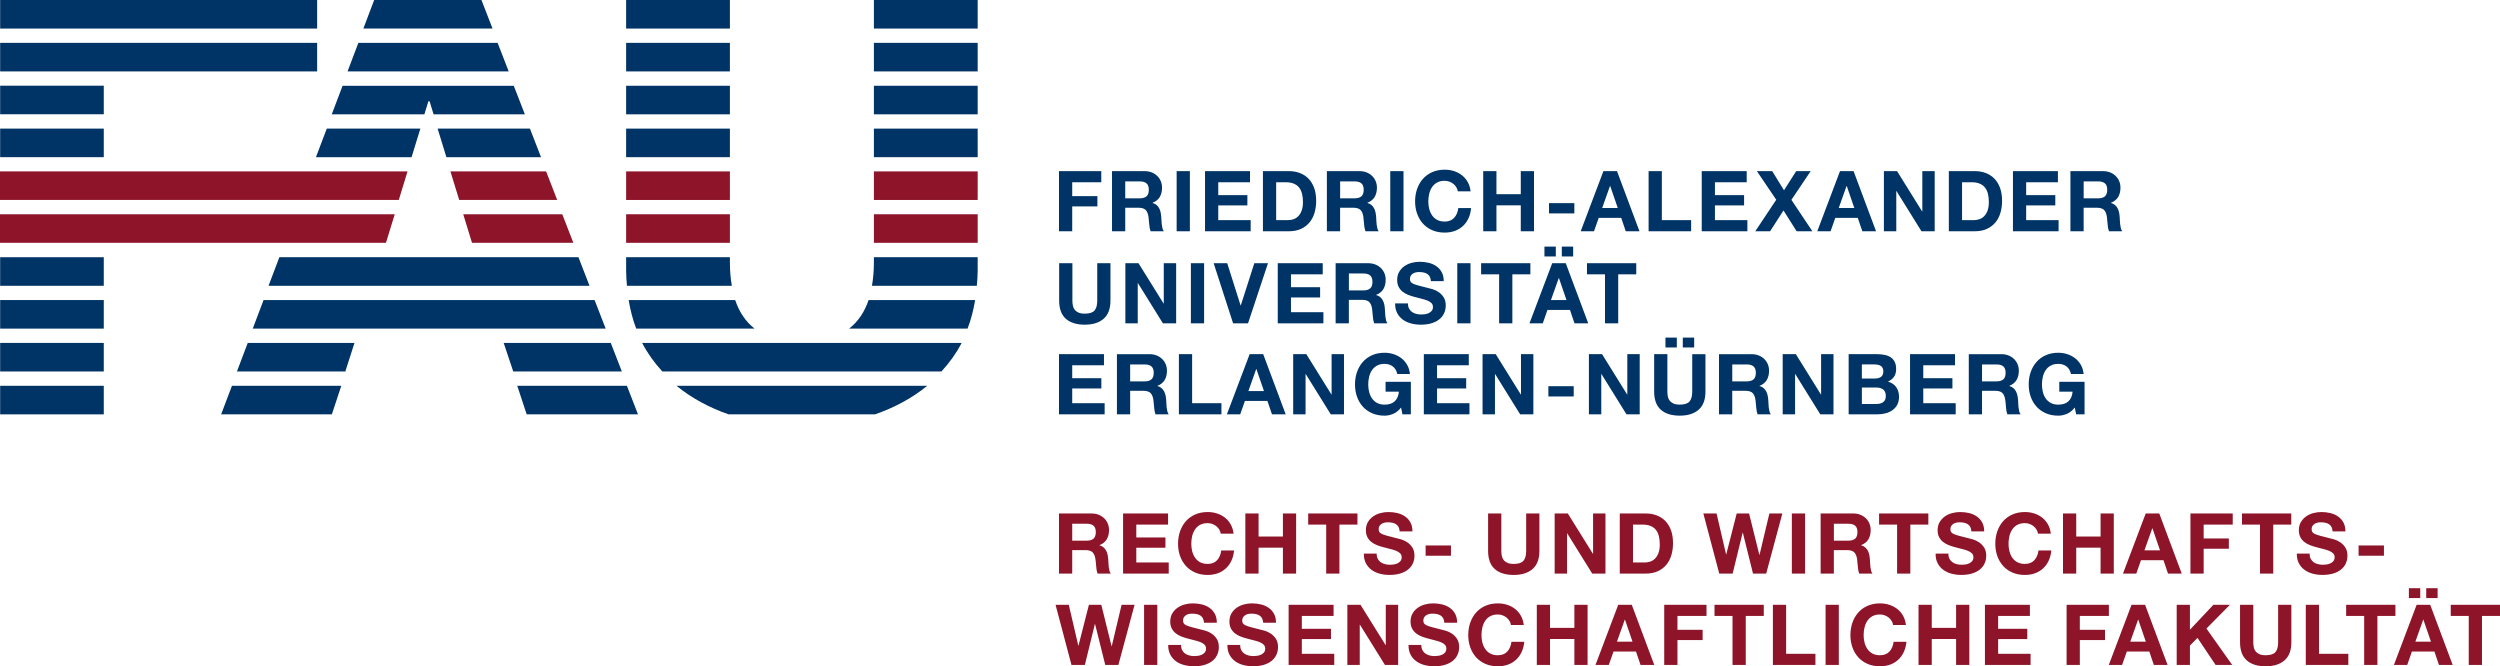 <?xml version="1.0" encoding="UTF-8"?> <!-- Generator: Adobe Illustrator 15.0.0, SVG Export Plug-In . SVG Version: 6.00 Build 0) --> <svg xmlns="http://www.w3.org/2000/svg" xmlns:xlink="http://www.w3.org/1999/xlink" id="Ebene_1" x="0px" y="0px" width="255.27px" height="68.032px" viewBox="0 0 255.27 68.032" xml:space="preserve"> <g> <path fill="#8D1429" d="M250.24,62.89v-1.135h5.031v1.135h-1.841v5.004h-1.351V62.89H250.24 M248.143,61.755l2.295,6.139h-1.401 l-0.464-1.366h-2.296l-0.481,1.366h-1.359l2.322-6.139H248.143z M248.22,65.521l-0.774-2.253h-0.017l-0.8,2.253H248.22z M248.899,61.066h-1.161v-1.006h1.161V61.066z M247.127,61.066h-1.161v-1.006h1.161V61.066z M239.561,62.89v-1.135h5.031v1.135 h-1.84v5.004h-1.351V62.89H239.561z M236.79,61.755v5.005h2.993v1.134h-4.343v-6.139H236.79z M233.271,67.426 c-0.466,0.404-1.107,0.606-1.928,0.606c-0.831,0-1.474-0.201-1.93-0.603c-0.456-0.4-0.686-1.02-0.686-1.856v-3.818h1.352v3.818 c0,0.166,0.015,0.329,0.043,0.489s0.089,0.303,0.181,0.426c0.093,0.124,0.22,0.224,0.383,0.302 c0.163,0.077,0.383,0.115,0.657,0.115c0.482,0,0.814-0.107,0.998-0.322s0.275-0.552,0.275-1.01v-3.818h1.35v3.818 C233.967,66.404,233.734,67.021,233.271,67.426 M223.608,61.755V64.3l2.399-2.545h1.686l-2.399,2.425l2.632,3.714h-1.695 l-1.849-2.76l-0.773,0.783v1.977h-1.351v-6.139H223.608z M219.03,61.755l2.297,6.139h-1.402l-0.464-1.366h-2.296l-0.481,1.366 h-1.359l2.322-6.139H219.03z M219.108,65.521l-0.774-2.253h-0.017l-0.8,2.253H219.108z M215.334,61.755v1.135h-2.967v1.419h2.571 v1.049h-2.571v2.536h-1.35v-6.139H215.334z M207.268,61.755v1.135h-3.242v1.316h2.976v1.049h-2.976v1.505h3.312v1.134h-4.661 v-6.139H207.268z M197.248,61.755v2.355h2.485v-2.355h1.351v6.139h-1.351v-2.647h-2.485v2.647h-1.351v-6.139H197.248z M193.147,63.393c-0.08-0.129-0.182-0.242-0.302-0.34c-0.12-0.097-0.256-0.173-0.407-0.228c-0.152-0.055-0.312-0.081-0.479-0.081 c-0.304,0-0.562,0.058-0.773,0.175s-0.384,0.275-0.516,0.474c-0.132,0.197-0.229,0.423-0.288,0.676 c-0.061,0.252-0.091,0.513-0.091,0.782c0,0.258,0.03,0.509,0.091,0.752c0.06,0.244,0.156,0.463,0.288,0.658 s0.304,0.352,0.516,0.469s0.47,0.176,0.773,0.176c0.413,0,0.735-0.126,0.968-0.378s0.374-0.585,0.426-0.998h1.308 c-0.034,0.385-0.124,0.731-0.268,1.04c-0.143,0.311-0.332,0.574-0.567,0.792c-0.234,0.218-0.51,0.384-0.825,0.499 c-0.315,0.114-0.662,0.172-1.041,0.172c-0.47,0-0.893-0.082-1.268-0.245c-0.376-0.164-0.692-0.389-0.95-0.676 c-0.258-0.286-0.456-0.623-0.594-1.01c-0.138-0.388-0.206-0.804-0.206-1.251c0-0.459,0.068-0.885,0.206-1.277 s0.336-0.735,0.594-1.027c0.258-0.293,0.574-0.522,0.95-0.688c0.375-0.166,0.798-0.249,1.268-0.249 c0.339,0,0.658,0.048,0.959,0.146c0.301,0.097,0.57,0.239,0.809,0.426c0.238,0.186,0.435,0.417,0.589,0.691 c0.155,0.275,0.253,0.591,0.293,0.946h-1.308C193.279,63.664,193.228,63.521,193.147,63.393 M187.757,67.894h-1.35v-6.139h1.35 V67.894z M182.377,61.755v5.005h2.993v1.134h-4.343v-6.139H182.377z M175.065,62.89v-1.135h5.031v1.135h-1.84v5.004h-1.351V62.89 H175.065z M174.248,61.755v1.135h-2.967v1.419h2.571v1.049h-2.571v2.536h-1.35v-6.139H174.248z M166.618,61.755l2.296,6.139h-1.402 l-0.464-1.366h-2.296l-0.48,1.366h-1.36l2.322-6.139H166.618z M166.695,65.521l-0.773-2.253h-0.018l-0.801,2.253H166.695z M158.27,61.755v2.355h2.485v-2.355h1.349v6.139h-1.349v-2.647h-2.485v2.647h-1.35v-6.139H158.27z M154.125,63.393 c-0.08-0.129-0.181-0.242-0.301-0.34c-0.12-0.097-0.257-0.173-0.408-0.228c-0.152-0.055-0.312-0.081-0.478-0.081 c-0.304,0-0.562,0.058-0.773,0.175c-0.213,0.117-0.385,0.275-0.517,0.474c-0.132,0.197-0.228,0.423-0.288,0.676 c-0.06,0.252-0.089,0.513-0.089,0.782c0,0.258,0.029,0.509,0.089,0.752c0.061,0.244,0.156,0.463,0.288,0.658 s0.304,0.352,0.517,0.469c0.212,0.117,0.47,0.176,0.773,0.176c0.413,0,0.735-0.126,0.968-0.378 c0.231-0.252,0.374-0.585,0.426-0.998h1.307c-0.035,0.385-0.123,0.731-0.267,1.04c-0.144,0.311-0.332,0.574-0.567,0.792 s-0.51,0.384-0.826,0.499c-0.314,0.114-0.661,0.172-1.04,0.172c-0.471,0-0.893-0.082-1.269-0.245 c-0.375-0.164-0.691-0.389-0.949-0.676c-0.259-0.286-0.456-0.623-0.595-1.01c-0.137-0.388-0.206-0.804-0.206-1.251 c0-0.459,0.069-0.885,0.206-1.277c0.139-0.393,0.336-0.735,0.595-1.027c0.258-0.293,0.574-0.522,0.949-0.688 c0.376-0.166,0.798-0.249,1.269-0.249c0.338,0,0.658,0.048,0.959,0.146c0.301,0.097,0.57,0.239,0.809,0.426 c0.238,0.186,0.435,0.417,0.589,0.691c0.155,0.275,0.252,0.591,0.292,0.946h-1.307C154.257,63.664,154.206,63.521,154.125,63.393 M145.24,66.381c0.075,0.143,0.173,0.26,0.297,0.349c0.123,0.089,0.268,0.154,0.434,0.197c0.167,0.043,0.339,0.064,0.517,0.064 c0.12,0,0.25-0.01,0.387-0.03c0.138-0.02,0.267-0.059,0.387-0.115c0.121-0.058,0.222-0.137,0.303-0.236 c0.079-0.101,0.119-0.229,0.119-0.383c0-0.167-0.053-0.301-0.159-0.404s-0.245-0.189-0.417-0.259 c-0.172-0.067-0.367-0.128-0.585-0.18c-0.218-0.053-0.438-0.109-0.662-0.173c-0.229-0.057-0.452-0.127-0.671-0.21 c-0.218-0.084-0.412-0.19-0.585-0.323c-0.171-0.131-0.311-0.296-0.417-0.494c-0.105-0.198-0.159-0.437-0.159-0.718 c0-0.315,0.067-0.589,0.201-0.821c0.136-0.232,0.312-0.426,0.53-0.58c0.218-0.155,0.464-0.271,0.74-0.344 c0.274-0.075,0.55-0.112,0.825-0.112c0.322,0,0.629,0.035,0.925,0.107c0.295,0.071,0.557,0.188,0.786,0.349 c0.229,0.159,0.411,0.365,0.546,0.614s0.202,0.553,0.202,0.907h-1.307c-0.012-0.184-0.051-0.335-0.116-0.455 c-0.066-0.121-0.153-0.216-0.263-0.284c-0.108-0.069-0.233-0.117-0.374-0.146c-0.141-0.028-0.294-0.042-0.46-0.042 c-0.109,0-0.218,0.011-0.327,0.033c-0.108,0.023-0.208,0.063-0.296,0.12c-0.09,0.058-0.162,0.129-0.22,0.216 c-0.058,0.086-0.086,0.195-0.086,0.326c0,0.12,0.022,0.219,0.068,0.293s0.137,0.144,0.271,0.206 c0.135,0.063,0.321,0.126,0.559,0.189c0.238,0.062,0.549,0.144,0.934,0.241c0.114,0.022,0.273,0.064,0.477,0.124 c0.204,0.061,0.406,0.156,0.607,0.288c0.2,0.132,0.373,0.308,0.521,0.529c0.146,0.22,0.219,0.503,0.219,0.847 c0,0.281-0.055,0.542-0.164,0.782c-0.108,0.241-0.271,0.448-0.485,0.624c-0.215,0.175-0.481,0.312-0.8,0.408 c-0.318,0.098-0.688,0.146-1.105,0.146c-0.338,0-0.666-0.042-0.984-0.125s-0.6-0.214-0.843-0.391 c-0.244-0.179-0.438-0.405-0.581-0.681c-0.143-0.274-0.212-0.601-0.206-0.979h1.307C145.128,66.062,145.166,66.237,145.24,66.381 M138.919,61.755l2.562,4.118h0.018v-4.118h1.264v6.139h-1.35l-2.554-4.109h-0.018v4.109h-1.265v-6.139H138.919z M136.169,61.755 v1.135h-3.242v1.316h2.976v1.049h-2.976v1.505h3.311v1.134h-4.66v-6.139H136.169z M126.744,66.381 c0.075,0.143,0.174,0.26,0.298,0.349c0.122,0.089,0.268,0.154,0.434,0.197s0.338,0.064,0.516,0.064c0.121,0,0.25-0.01,0.388-0.03 c0.137-0.02,0.268-0.059,0.387-0.115c0.12-0.058,0.221-0.137,0.301-0.236c0.08-0.101,0.12-0.229,0.12-0.383 c0-0.167-0.053-0.301-0.159-0.404c-0.105-0.104-0.244-0.189-0.417-0.259c-0.171-0.067-0.366-0.128-0.584-0.18 c-0.218-0.053-0.439-0.109-0.663-0.173c-0.229-0.057-0.452-0.127-0.67-0.21c-0.218-0.084-0.413-0.19-0.585-0.323 c-0.171-0.131-0.311-0.296-0.417-0.494s-0.159-0.437-0.159-0.718c0-0.315,0.068-0.589,0.202-0.821 c0.135-0.232,0.311-0.426,0.529-0.58c0.218-0.155,0.465-0.271,0.74-0.344c0.275-0.075,0.55-0.112,0.825-0.112 c0.321,0,0.629,0.035,0.925,0.107c0.295,0.071,0.558,0.188,0.787,0.349c0.229,0.159,0.411,0.365,0.546,0.614 c0.134,0.249,0.202,0.553,0.202,0.907h-1.308c-0.012-0.184-0.05-0.335-0.116-0.455c-0.065-0.121-0.153-0.216-0.262-0.284 c-0.109-0.069-0.234-0.117-0.374-0.146c-0.141-0.028-0.294-0.042-0.461-0.042c-0.108,0-0.217,0.011-0.326,0.033 c-0.109,0.023-0.208,0.063-0.297,0.12c-0.089,0.058-0.163,0.129-0.22,0.216c-0.057,0.086-0.085,0.195-0.085,0.326 c0,0.12,0.022,0.219,0.068,0.293c0.046,0.074,0.136,0.144,0.271,0.206c0.135,0.063,0.321,0.126,0.559,0.189 c0.238,0.062,0.55,0.144,0.934,0.241c0.114,0.022,0.273,0.064,0.478,0.124c0.203,0.061,0.405,0.156,0.606,0.288 c0.2,0.132,0.374,0.308,0.521,0.529c0.146,0.22,0.219,0.503,0.219,0.847c0,0.281-0.055,0.542-0.163,0.782 c-0.109,0.241-0.271,0.448-0.486,0.624c-0.215,0.175-0.481,0.312-0.8,0.408c-0.317,0.098-0.687,0.146-1.104,0.146 c-0.339,0-0.667-0.042-0.985-0.125c-0.318-0.083-0.599-0.214-0.843-0.391c-0.243-0.179-0.436-0.405-0.58-0.681 c-0.143-0.274-0.212-0.601-0.206-0.979h1.307C126.633,66.062,126.67,66.237,126.744,66.381 M120.705,66.381 c0.073,0.143,0.173,0.26,0.296,0.349s0.269,0.154,0.435,0.197s0.337,0.064,0.515,0.064c0.121,0,0.25-0.01,0.388-0.03 c0.138-0.02,0.265-0.059,0.387-0.115c0.12-0.058,0.22-0.137,0.3-0.236c0.08-0.101,0.12-0.229,0.12-0.383 c0-0.167-0.052-0.301-0.159-0.404c-0.105-0.104-0.245-0.189-0.417-0.259c-0.172-0.067-0.366-0.128-0.585-0.18 c-0.216-0.053-0.437-0.109-0.661-0.173c-0.23-0.057-0.453-0.127-0.671-0.21c-0.218-0.084-0.413-0.19-0.585-0.323 c-0.172-0.131-0.311-0.296-0.417-0.494s-0.159-0.437-0.159-0.718c0-0.315,0.068-0.589,0.202-0.821 c0.135-0.232,0.311-0.426,0.53-0.58c0.216-0.155,0.464-0.271,0.739-0.344c0.274-0.075,0.55-0.112,0.825-0.112 c0.32,0,0.629,0.035,0.924,0.107c0.296,0.071,0.559,0.188,0.787,0.349c0.23,0.159,0.411,0.365,0.547,0.614 c0.134,0.249,0.201,0.553,0.201,0.907h-1.307c-0.011-0.184-0.05-0.335-0.116-0.455c-0.065-0.121-0.153-0.216-0.262-0.284 c-0.109-0.069-0.234-0.117-0.374-0.146c-0.141-0.028-0.293-0.042-0.46-0.042c-0.109,0-0.218,0.011-0.327,0.033 c-0.109,0.023-0.208,0.063-0.297,0.12c-0.088,0.058-0.162,0.129-0.219,0.216c-0.057,0.086-0.086,0.195-0.086,0.326 c0,0.12,0.023,0.219,0.069,0.293c0.046,0.074,0.136,0.144,0.271,0.206c0.134,0.063,0.321,0.126,0.558,0.189 c0.239,0.062,0.55,0.144,0.934,0.241c0.115,0.022,0.273,0.064,0.477,0.124c0.204,0.061,0.406,0.156,0.607,0.288 c0.2,0.132,0.373,0.308,0.519,0.529c0.147,0.22,0.22,0.503,0.22,0.847c0,0.281-0.055,0.542-0.164,0.782 c-0.108,0.241-0.27,0.448-0.485,0.624c-0.215,0.175-0.482,0.312-0.8,0.408c-0.318,0.098-0.687,0.146-1.106,0.146 c-0.337,0-0.666-0.042-0.984-0.125s-0.6-0.214-0.843-0.391c-0.243-0.179-0.436-0.405-0.58-0.681 c-0.143-0.274-0.213-0.601-0.207-0.979h1.308C120.593,66.062,120.63,66.237,120.705,66.381 M118.171,67.894h-1.351v-6.139h1.351 V67.894z M112.855,67.894l-1.041-4.179h-0.016l-1.025,4.179h-1.367l-1.625-6.139h1.351l0.972,4.179h0.016l1.067-4.179h1.264 l1.049,4.23h0.018l1.005-4.23h1.325l-1.652,6.139H112.855z"></path> </g> <path fill="#8D1429" d="M243.419,56.746h-2.589v-1.049h2.589V56.746z M235.94,57.056c0.075,0.144,0.174,0.259,0.297,0.348 s0.269,0.156,0.435,0.198c0.166,0.043,0.338,0.064,0.516,0.064c0.12,0,0.249-0.01,0.387-0.03s0.268-0.059,0.388-0.116 s0.221-0.137,0.301-0.236c0.08-0.101,0.12-0.228,0.12-0.383c0-0.166-0.053-0.3-0.159-0.404c-0.106-0.103-0.245-0.188-0.417-0.258 s-0.366-0.129-0.584-0.181c-0.219-0.052-0.439-0.108-0.663-0.172c-0.229-0.058-0.452-0.128-0.671-0.211 c-0.217-0.083-0.412-0.19-0.584-0.322c-0.172-0.131-0.312-0.296-0.417-0.494c-0.106-0.198-0.159-0.438-0.159-0.719 c0-0.315,0.067-0.589,0.202-0.82c0.135-0.233,0.311-0.426,0.528-0.581s0.465-0.27,0.74-0.344c0.274-0.074,0.55-0.111,0.825-0.111 c0.321,0,0.629,0.035,0.925,0.107c0.295,0.071,0.558,0.187,0.786,0.348c0.229,0.161,0.412,0.365,0.547,0.615 c0.135,0.249,0.201,0.552,0.201,0.906h-1.307c-0.012-0.183-0.05-0.335-0.116-0.454c-0.065-0.12-0.153-0.216-0.263-0.285 c-0.108-0.068-0.233-0.117-0.373-0.146c-0.141-0.027-0.294-0.043-0.461-0.043c-0.108,0-0.218,0.012-0.326,0.035 c-0.109,0.023-0.208,0.063-0.297,0.12c-0.089,0.058-0.162,0.129-0.22,0.215c-0.057,0.086-0.085,0.195-0.085,0.327 c0,0.12,0.022,0.218,0.067,0.292c0.047,0.075,0.137,0.144,0.271,0.207c0.135,0.062,0.321,0.126,0.56,0.188 c0.237,0.063,0.548,0.144,0.933,0.241c0.114,0.023,0.274,0.064,0.478,0.124c0.203,0.062,0.405,0.157,0.606,0.288 c0.2,0.133,0.374,0.31,0.52,0.529c0.146,0.221,0.22,0.504,0.22,0.848c0,0.28-0.055,0.542-0.163,0.782 c-0.109,0.241-0.271,0.449-0.486,0.623c-0.215,0.176-0.481,0.312-0.8,0.409s-0.687,0.146-1.104,0.146 c-0.339,0-0.667-0.042-0.985-0.125s-0.599-0.214-0.843-0.392c-0.243-0.177-0.438-0.404-0.58-0.68 c-0.144-0.274-0.212-0.602-0.207-0.98h1.308C235.829,56.737,235.866,56.912,235.94,57.056 M228.926,53.563V52.43h5.03v1.134h-1.84 v5.006h-1.351v-5.006H228.926z M227.979,52.43v1.134h-2.967v1.419h2.571v1.05h-2.571v2.537h-1.35v-6.14H227.979z M220.478,52.43 l2.296,6.14h-1.401l-0.465-1.368h-2.296l-0.481,1.368h-1.358l2.321-6.14H220.478z M220.555,56.195l-0.773-2.253h-0.018l-0.8,2.253 H220.555z M212,52.43v2.355h2.485V52.43h1.35v6.14h-1.35V55.92H212v2.649h-1.351v-6.14H212z M207.941,54.067 c-0.08-0.13-0.18-0.243-0.301-0.34c-0.119-0.099-0.257-0.173-0.408-0.229c-0.152-0.054-0.312-0.082-0.478-0.082 c-0.304,0-0.562,0.06-0.774,0.177c-0.212,0.117-0.384,0.275-0.516,0.474s-0.228,0.423-0.287,0.675 c-0.061,0.252-0.091,0.513-0.091,0.782c0,0.258,0.03,0.509,0.091,0.753c0.06,0.243,0.155,0.463,0.287,0.658 c0.132,0.194,0.304,0.351,0.516,0.468c0.213,0.117,0.471,0.177,0.774,0.177c0.413,0,0.735-0.126,0.968-0.379 c0.232-0.252,0.374-0.584,0.426-0.997h1.307c-0.034,0.384-0.123,0.731-0.266,1.04c-0.144,0.311-0.333,0.574-0.568,0.791 c-0.235,0.219-0.51,0.385-0.825,0.499s-0.662,0.173-1.041,0.173c-0.47,0-0.893-0.082-1.269-0.245 c-0.375-0.164-0.692-0.389-0.95-0.676s-0.455-0.623-0.593-1.01s-0.207-0.804-0.207-1.252c0-0.458,0.069-0.884,0.207-1.277 c0.138-0.393,0.335-0.734,0.593-1.028c0.258-0.292,0.575-0.521,0.95-0.687c0.376-0.166,0.799-0.249,1.269-0.249 c0.338,0,0.658,0.048,0.959,0.146c0.301,0.097,0.57,0.238,0.809,0.425c0.237,0.186,0.434,0.417,0.589,0.692s0.252,0.591,0.292,0.945 h-1.307C208.074,54.338,208.021,54.196,207.941,54.067 M199.057,57.056c0.074,0.144,0.174,0.259,0.297,0.348 s0.269,0.156,0.435,0.198c0.166,0.043,0.338,0.064,0.516,0.064c0.12,0,0.25-0.01,0.388-0.03s0.266-0.059,0.387-0.116 c0.12-0.058,0.22-0.137,0.301-0.236c0.08-0.101,0.12-0.228,0.12-0.383c0-0.166-0.053-0.3-0.159-0.404 c-0.105-0.103-0.245-0.188-0.417-0.258s-0.366-0.129-0.585-0.181c-0.218-0.052-0.438-0.108-0.662-0.172 c-0.229-0.058-0.453-0.128-0.67-0.211c-0.219-0.083-0.413-0.19-0.585-0.322c-0.172-0.131-0.312-0.296-0.418-0.494 c-0.105-0.198-0.159-0.438-0.159-0.719c0-0.315,0.068-0.589,0.203-0.82c0.135-0.233,0.311-0.426,0.528-0.581s0.465-0.27,0.74-0.344 c0.274-0.074,0.55-0.111,0.825-0.111c0.32,0,0.629,0.035,0.925,0.107c0.295,0.071,0.558,0.187,0.786,0.348 c0.229,0.161,0.411,0.365,0.546,0.615c0.135,0.249,0.203,0.552,0.203,0.906h-1.308c-0.012-0.183-0.051-0.335-0.116-0.454 c-0.066-0.12-0.153-0.216-0.263-0.285c-0.109-0.068-0.233-0.117-0.373-0.146c-0.142-0.027-0.295-0.043-0.461-0.043 c-0.108,0-0.218,0.012-0.327,0.035c-0.108,0.023-0.207,0.063-0.296,0.12c-0.089,0.058-0.162,0.129-0.22,0.215 s-0.086,0.195-0.086,0.327c0,0.12,0.023,0.218,0.069,0.292c0.046,0.075,0.136,0.144,0.271,0.207 c0.135,0.062,0.321,0.126,0.559,0.188c0.238,0.063,0.549,0.144,0.934,0.241c0.114,0.023,0.273,0.064,0.477,0.124 c0.204,0.062,0.406,0.157,0.606,0.288c0.201,0.133,0.374,0.31,0.521,0.529c0.146,0.221,0.22,0.504,0.22,0.848 c0,0.28-0.055,0.542-0.164,0.782c-0.108,0.241-0.271,0.449-0.485,0.623c-0.215,0.176-0.481,0.312-0.8,0.409 s-0.687,0.146-1.105,0.146c-0.338,0-0.666-0.042-0.984-0.125s-0.6-0.214-0.843-0.392c-0.243-0.177-0.438-0.404-0.581-0.68 c-0.143-0.274-0.212-0.602-0.206-0.98h1.308C198.945,56.737,198.982,56.912,199.057,57.056 M191.869,53.563V52.43h5.031v1.134h-1.84 v5.006h-1.351v-5.006H191.869z M189.215,52.43c0.275,0,0.522,0.044,0.744,0.132c0.221,0.09,0.409,0.211,0.567,0.365 c0.157,0.155,0.277,0.334,0.361,0.538c0.083,0.203,0.124,0.424,0.124,0.658c0,0.361-0.075,0.673-0.228,0.938 c-0.152,0.264-0.399,0.464-0.744,0.602v0.019c0.167,0.046,0.305,0.114,0.413,0.21c0.109,0.094,0.198,0.206,0.267,0.335 s0.119,0.271,0.15,0.426s0.054,0.309,0.064,0.464c0.006,0.098,0.012,0.212,0.018,0.344s0.016,0.268,0.03,0.404 c0.014,0.138,0.037,0.269,0.068,0.392c0.032,0.123,0.079,0.228,0.143,0.314h-1.351c-0.075-0.195-0.121-0.428-0.138-0.697 c-0.018-0.27-0.043-0.526-0.077-0.773c-0.046-0.321-0.144-0.557-0.293-0.705c-0.148-0.149-0.393-0.225-0.731-0.225h-1.35v2.4h-1.35 v-6.14H189.215z M188.733,55.206c0.31,0,0.542-0.067,0.696-0.206c0.155-0.138,0.232-0.36,0.232-0.671 c0-0.298-0.077-0.514-0.232-0.648c-0.154-0.136-0.387-0.203-0.696-0.203h-1.479v1.729H188.733z M184.312,58.569h-1.35v-6.141h1.35 V58.569z M178.997,58.569l-1.04-4.179h-0.018l-1.023,4.179h-1.367l-1.625-6.14h1.35l0.972,4.179h0.018l1.066-4.179h1.264 l1.049,4.229h0.018l1.007-4.229h1.324l-1.651,6.14H178.997z M168.041,52.43c0.396,0,0.764,0.062,1.105,0.188 c0.341,0.126,0.636,0.315,0.886,0.567c0.249,0.252,0.444,0.567,0.585,0.945c0.14,0.378,0.211,0.823,0.211,1.333 c0,0.447-0.057,0.86-0.173,1.239c-0.114,0.378-0.288,0.705-0.52,0.98c-0.232,0.274-0.522,0.491-0.869,0.648 c-0.347,0.158-0.755,0.237-1.226,0.237h-2.648v-6.14H168.041z M167.946,57.434c0.195,0,0.385-0.031,0.568-0.095 c0.183-0.062,0.347-0.168,0.489-0.313c0.144-0.146,0.259-0.337,0.345-0.573c0.086-0.234,0.129-0.52,0.129-0.859 c0-0.31-0.03-0.589-0.091-0.838c-0.06-0.25-0.159-0.463-0.296-0.641c-0.138-0.178-0.319-0.314-0.547-0.408 c-0.227-0.095-0.506-0.143-0.838-0.143h-0.964v3.87H167.946z M160.086,52.43l2.562,4.118h0.018V52.43h1.264v6.14h-1.35l-2.554-4.111 h-0.018v4.111h-1.265v-6.14H160.086z M156.488,58.101c-0.464,0.403-1.106,0.606-1.926,0.606c-0.832,0-1.475-0.201-1.931-0.603 c-0.455-0.401-0.684-1.021-0.684-1.857V52.43h1.35v3.817c0,0.166,0.015,0.329,0.043,0.49c0.029,0.16,0.089,0.302,0.181,0.426 c0.092,0.123,0.22,0.223,0.383,0.3c0.164,0.078,0.383,0.117,0.658,0.117c0.481,0,0.814-0.107,0.997-0.323 c0.184-0.215,0.275-0.551,0.275-1.01V52.43h1.351v3.817C157.186,57.078,156.953,57.696,156.488,58.101 M148.155,56.746h-2.588 v-1.049h2.588V56.746z M140.678,57.056c0.074,0.144,0.173,0.259,0.297,0.348c0.123,0.089,0.268,0.156,0.435,0.198 c0.166,0.043,0.338,0.064,0.516,0.064c0.12,0,0.249-0.01,0.387-0.03s0.267-0.059,0.388-0.116c0.12-0.058,0.22-0.137,0.3-0.236 c0.08-0.101,0.121-0.228,0.121-0.383c0-0.166-0.053-0.3-0.159-0.404c-0.107-0.103-0.245-0.188-0.417-0.258s-0.367-0.129-0.585-0.181 s-0.438-0.108-0.662-0.172c-0.229-0.058-0.453-0.128-0.671-0.211s-0.413-0.19-0.585-0.322c-0.172-0.131-0.311-0.296-0.417-0.494 c-0.105-0.198-0.158-0.438-0.158-0.719c0-0.315,0.066-0.589,0.201-0.82c0.135-0.233,0.312-0.426,0.529-0.581s0.464-0.27,0.739-0.344 s0.55-0.111,0.826-0.111c0.32,0,0.629,0.035,0.924,0.107c0.295,0.071,0.558,0.187,0.787,0.348s0.411,0.365,0.546,0.615 c0.135,0.249,0.202,0.552,0.202,0.906h-1.308c-0.011-0.183-0.05-0.335-0.115-0.454c-0.066-0.12-0.154-0.216-0.263-0.285 c-0.109-0.068-0.233-0.117-0.374-0.146c-0.14-0.027-0.294-0.043-0.46-0.043c-0.109,0-0.218,0.012-0.327,0.035 c-0.108,0.023-0.208,0.063-0.296,0.12c-0.09,0.058-0.162,0.129-0.22,0.215s-0.086,0.195-0.086,0.327c0,0.12,0.022,0.218,0.068,0.292 c0.046,0.075,0.137,0.144,0.271,0.207c0.135,0.062,0.32,0.126,0.559,0.188c0.238,0.063,0.549,0.144,0.933,0.241 c0.115,0.023,0.274,0.064,0.478,0.124c0.203,0.062,0.405,0.157,0.606,0.288c0.2,0.133,0.374,0.31,0.521,0.529 c0.146,0.221,0.219,0.504,0.219,0.848c0,0.28-0.054,0.542-0.163,0.782c-0.108,0.241-0.271,0.449-0.485,0.623 c-0.216,0.176-0.481,0.312-0.8,0.409s-0.687,0.146-1.105,0.146c-0.338,0-0.666-0.042-0.984-0.125s-0.6-0.214-0.843-0.392 c-0.244-0.177-0.438-0.404-0.58-0.68c-0.144-0.274-0.213-0.602-0.207-0.98h1.308C140.566,56.737,140.604,56.912,140.678,57.056 M133.576,53.563V52.43h5.031v1.134h-1.841v5.006h-1.35v-5.006H133.576z M128.51,52.43v2.355h2.485V52.43h1.35v6.14h-1.35V55.92 h-2.485v2.649h-1.351v-6.14H128.51z M124.494,54.067c-0.08-0.13-0.181-0.243-0.301-0.34c-0.12-0.099-0.256-0.173-0.408-0.229 c-0.152-0.054-0.311-0.082-0.477-0.082c-0.304,0-0.562,0.06-0.775,0.177c-0.212,0.117-0.384,0.275-0.515,0.474 c-0.132,0.198-0.228,0.423-0.289,0.675c-0.059,0.252-0.089,0.513-0.089,0.782c0,0.258,0.03,0.509,0.089,0.753 c0.061,0.243,0.157,0.463,0.289,0.658c0.131,0.194,0.303,0.351,0.515,0.468c0.213,0.117,0.471,0.177,0.775,0.177 c0.413,0,0.735-0.126,0.967-0.379c0.233-0.252,0.374-0.584,0.425-0.997h1.308c-0.034,0.384-0.123,0.731-0.267,1.04 c-0.143,0.311-0.332,0.574-0.567,0.791c-0.236,0.219-0.511,0.385-0.826,0.499c-0.316,0.114-0.661,0.173-1.04,0.173 c-0.47,0-0.894-0.082-1.269-0.245c-0.375-0.164-0.692-0.389-0.95-0.676c-0.258-0.287-0.456-0.623-0.594-1.01 c-0.137-0.387-0.206-0.804-0.206-1.252c0-0.458,0.069-0.884,0.206-1.277c0.138-0.393,0.336-0.734,0.594-1.028 c0.258-0.292,0.575-0.521,0.95-0.687s0.799-0.249,1.269-0.249c0.338,0,0.658,0.048,0.959,0.146c0.3,0.097,0.57,0.238,0.808,0.425 c0.238,0.186,0.434,0.417,0.589,0.692c0.155,0.275,0.252,0.591,0.292,0.945h-1.307C124.626,54.338,124.574,54.196,124.494,54.067 M119.268,52.43v1.134h-3.243v1.315h2.976v1.05h-2.976v1.505h3.311v1.136h-4.66v-6.14H119.268z M111.443,52.43 c0.275,0,0.524,0.044,0.744,0.132c0.22,0.09,0.41,0.211,0.567,0.365c0.158,0.155,0.278,0.334,0.361,0.538 c0.084,0.203,0.125,0.424,0.125,0.658c0,0.361-0.076,0.673-0.228,0.938c-0.152,0.264-0.4,0.464-0.743,0.602v0.019 c0.166,0.046,0.303,0.114,0.413,0.21c0.108,0.094,0.197,0.206,0.266,0.335c0.069,0.129,0.119,0.271,0.151,0.426 c0.031,0.155,0.052,0.309,0.064,0.464c0.006,0.098,0.012,0.212,0.017,0.344c0.006,0.132,0.015,0.268,0.03,0.404 c0.015,0.138,0.037,0.269,0.069,0.392c0.032,0.123,0.078,0.228,0.142,0.314h-1.35c-0.075-0.195-0.121-0.428-0.137-0.697 c-0.018-0.27-0.043-0.526-0.079-0.773c-0.045-0.321-0.142-0.557-0.292-0.705c-0.149-0.149-0.392-0.225-0.73-0.225h-1.351v2.4h-1.349 v-6.14H111.443z M110.962,55.206c0.309,0,0.542-0.067,0.696-0.206c0.155-0.138,0.233-0.36,0.233-0.671 c0-0.298-0.078-0.514-0.233-0.648c-0.154-0.136-0.387-0.203-0.696-0.203h-1.48v1.729H110.962z"></path> <path fill="#003366" d="M211.052,42.256c-0.292,0.123-0.587,0.186-0.885,0.186c-0.471,0-0.894-0.082-1.269-0.245 c-0.376-0.164-0.693-0.389-0.95-0.675c-0.258-0.287-0.456-0.624-0.595-1.012c-0.137-0.387-0.205-0.804-0.205-1.251 c0-0.459,0.068-0.885,0.205-1.276c0.139-0.394,0.337-0.735,0.595-1.028c0.257-0.293,0.574-0.521,0.95-0.688 c0.375-0.166,0.798-0.248,1.269-0.248c0.314,0,0.62,0.046,0.915,0.141c0.296,0.094,0.562,0.234,0.8,0.417 c0.238,0.183,0.435,0.41,0.59,0.679c0.154,0.271,0.249,0.579,0.283,0.93h-1.29c-0.08-0.346-0.236-0.603-0.464-0.774 c-0.229-0.172-0.508-0.258-0.834-0.258c-0.305,0-0.563,0.058-0.774,0.176c-0.212,0.118-0.384,0.275-0.516,0.473 c-0.133,0.198-0.229,0.424-0.288,0.676c-0.061,0.252-0.091,0.513-0.091,0.782c0,0.259,0.03,0.51,0.091,0.752 c0.06,0.244,0.155,0.464,0.288,0.658c0.132,0.195,0.304,0.352,0.516,0.47c0.211,0.116,0.47,0.176,0.774,0.176 c0.447,0,0.792-0.113,1.036-0.34c0.243-0.227,0.385-0.555,0.426-0.984h-1.359v-1.006h2.58v3.319h-0.859l-0.138-0.696 C211.611,41.916,211.345,42.133,211.052,42.256 M204.343,36.163c0.274,0,0.522,0.044,0.743,0.133s0.41,0.211,0.567,0.365 c0.158,0.156,0.278,0.335,0.361,0.538c0.083,0.204,0.125,0.423,0.125,0.658c0,0.361-0.077,0.674-0.229,0.937 c-0.151,0.265-0.399,0.465-0.743,0.603v0.018c0.166,0.045,0.304,0.116,0.413,0.21c0.108,0.095,0.197,0.207,0.266,0.336 c0.069,0.129,0.119,0.271,0.151,0.426c0.031,0.154,0.053,0.31,0.064,0.465c0.005,0.097,0.011,0.212,0.017,0.344 s0.016,0.266,0.03,0.404c0.015,0.137,0.037,0.268,0.068,0.391c0.032,0.123,0.079,0.228,0.143,0.314h-1.351 c-0.073-0.195-0.12-0.428-0.138-0.696c-0.017-0.271-0.042-0.528-0.077-0.775c-0.046-0.319-0.144-0.555-0.292-0.705 c-0.15-0.148-0.393-0.223-0.731-0.223h-1.35v2.399h-1.351v-6.141H204.343z M203.861,38.941c0.309,0,0.541-0.069,0.695-0.207 c0.155-0.137,0.233-0.361,0.233-0.67c0-0.299-0.078-0.516-0.233-0.649c-0.154-0.135-0.387-0.203-0.695-0.203h-1.479v1.729H203.861z M199.623,36.163v1.135h-3.242v1.316h2.976v1.049h-2.976v1.505h3.311v1.136h-4.661v-6.141H199.623z M191.558,41.254 c0.132,0,0.258-0.013,0.378-0.039c0.12-0.025,0.227-0.068,0.318-0.129c0.092-0.06,0.165-0.142,0.22-0.245 c0.054-0.103,0.081-0.234,0.081-0.396c0-0.315-0.089-0.54-0.267-0.675s-0.412-0.202-0.705-0.202h-1.471v1.686H191.558z M191.652,36.163c0.292,0,0.559,0.026,0.799,0.078c0.241,0.051,0.447,0.136,0.62,0.253c0.172,0.117,0.305,0.274,0.399,0.468 c0.095,0.196,0.142,0.437,0.142,0.724c0,0.309-0.069,0.566-0.21,0.773s-0.349,0.375-0.624,0.508c0.378,0.109,0.661,0.3,0.847,0.572 c0.188,0.272,0.28,0.601,0.28,0.984c0,0.309-0.061,0.578-0.181,0.804c-0.121,0.228-0.283,0.411-0.486,0.555 s-0.436,0.249-0.696,0.318c-0.261,0.068-0.528,0.104-0.804,0.104h-2.976v-6.141H191.652z M191.48,38.648 c0.24,0,0.438-0.058,0.593-0.172s0.232-0.302,0.232-0.56c0-0.143-0.026-0.26-0.078-0.352c-0.051-0.092-0.12-0.164-0.206-0.215 c-0.086-0.053-0.185-0.087-0.296-0.108c-0.112-0.02-0.229-0.03-0.349-0.03h-1.265v1.437H191.48z M183.37,36.163l2.562,4.119h0.017 v-4.119h1.265v6.141h-1.35l-2.555-4.111h-0.018v4.111h-1.264v-6.141H183.37z M178.839,36.163c0.275,0,0.523,0.044,0.743,0.133 c0.222,0.089,0.41,0.211,0.568,0.365c0.157,0.156,0.278,0.335,0.36,0.538c0.084,0.204,0.125,0.423,0.125,0.658 c0,0.361-0.076,0.674-0.228,0.937c-0.152,0.265-0.399,0.465-0.744,0.603v0.018c0.167,0.045,0.304,0.116,0.413,0.21 c0.109,0.095,0.197,0.207,0.267,0.336c0.068,0.129,0.119,0.271,0.15,0.426s0.053,0.31,0.064,0.465 c0.006,0.097,0.012,0.212,0.018,0.344s0.016,0.266,0.029,0.404c0.015,0.137,0.038,0.268,0.069,0.391s0.079,0.228,0.142,0.314h-1.35 c-0.075-0.195-0.121-0.428-0.138-0.696c-0.018-0.271-0.043-0.528-0.078-0.775c-0.046-0.319-0.143-0.555-0.292-0.705 c-0.148-0.148-0.393-0.223-0.731-0.223h-1.35v2.399h-1.351v-6.141H178.839z M178.357,38.941c0.31,0,0.541-0.069,0.696-0.207 c0.155-0.137,0.232-0.361,0.232-0.67c0-0.299-0.077-0.516-0.232-0.649c-0.155-0.135-0.387-0.203-0.696-0.203h-1.479v1.729H178.357z M173.444,41.835c-0.466,0.404-1.106,0.606-1.926,0.606c-0.832,0-1.476-0.201-1.932-0.603c-0.455-0.401-0.683-1.021-0.683-1.857 v-3.818h1.35v3.818c0,0.166,0.015,0.33,0.043,0.491c0.028,0.159,0.089,0.302,0.181,0.425s0.219,0.223,0.383,0.301 c0.163,0.077,0.383,0.116,0.658,0.116c0.481,0,0.813-0.108,0.997-0.322c0.184-0.216,0.275-0.552,0.275-1.011v-3.818h1.35v3.818 C174.141,40.812,173.909,41.431,173.444,41.835 M172.988,35.476h-1.161v-1.007h1.161V35.476z M171.217,35.476h-1.161v-1.007h1.161 V35.476z M163.582,36.163l2.562,4.119h0.018v-4.119h1.265v6.141h-1.351l-2.554-4.111h-0.018v4.111h-1.264v-6.141H163.582z M160.688,40.48h-2.587v-1.049h2.587V40.48z M152.725,36.163l2.562,4.119h0.018v-4.119h1.264v6.141h-1.351l-2.554-4.111h-0.017 v4.111h-1.265v-6.141H152.725z M149.975,36.163v1.135h-3.242v1.316h2.976v1.049h-2.976v1.505h3.311v1.136h-4.66v-6.141H149.975z M142.261,42.256c-0.292,0.123-0.588,0.186-0.886,0.186c-0.471,0-0.893-0.082-1.269-0.245c-0.375-0.164-0.692-0.389-0.95-0.675 c-0.258-0.287-0.455-0.624-0.594-1.012c-0.137-0.387-0.206-0.804-0.206-1.251c0-0.459,0.069-0.885,0.206-1.276 c0.139-0.394,0.336-0.735,0.594-1.028s0.575-0.521,0.95-0.688c0.376-0.166,0.798-0.248,1.269-0.248c0.315,0,0.621,0.046,0.916,0.141 c0.295,0.094,0.562,0.234,0.8,0.417s0.434,0.41,0.589,0.679c0.154,0.271,0.249,0.579,0.284,0.93h-1.29 c-0.081-0.346-0.236-0.603-0.465-0.774s-0.508-0.258-0.834-0.258c-0.304,0-0.562,0.058-0.774,0.176s-0.384,0.275-0.516,0.473 c-0.132,0.198-0.228,0.424-0.288,0.676s-0.09,0.513-0.09,0.782c0,0.259,0.029,0.51,0.09,0.752c0.061,0.244,0.156,0.464,0.288,0.658 c0.132,0.195,0.304,0.352,0.516,0.47c0.212,0.116,0.471,0.176,0.774,0.176c0.447,0,0.793-0.113,1.036-0.34 c0.244-0.227,0.386-0.555,0.426-0.984h-1.359v-1.006h2.58v3.319h-0.859l-0.138-0.696C142.819,41.916,142.554,42.133,142.261,42.256 M133.386,36.163l2.563,4.119h0.017v-4.119h1.265v6.141h-1.351l-2.555-4.111h-0.017v4.111h-1.264v-6.141H133.386z M128.983,36.163 l2.296,6.141h-1.401l-0.465-1.367h-2.296l-0.482,1.367h-1.359l2.323-6.141H128.983z M129.061,39.931l-0.774-2.254h-0.017l-0.8,2.254 H129.061z M121.726,36.163v5.005h2.992v1.136h-4.343v-6.141H121.726z M117.357,36.163c0.276,0,0.524,0.044,0.745,0.133 c0.22,0.089,0.409,0.211,0.567,0.365c0.158,0.156,0.278,0.335,0.361,0.538c0.083,0.204,0.125,0.423,0.125,0.658 c0,0.361-0.076,0.674-0.228,0.937c-0.152,0.265-0.4,0.465-0.743,0.603v0.018c0.166,0.045,0.303,0.116,0.412,0.21 c0.109,0.095,0.198,0.207,0.266,0.336c0.07,0.129,0.119,0.271,0.151,0.426c0.032,0.154,0.053,0.31,0.065,0.465 c0.005,0.097,0.011,0.212,0.017,0.344c0.006,0.132,0.015,0.266,0.03,0.404c0.015,0.137,0.037,0.268,0.068,0.391 c0.033,0.123,0.079,0.228,0.143,0.314h-1.351c-0.075-0.195-0.12-0.428-0.137-0.696c-0.018-0.271-0.043-0.528-0.077-0.775 c-0.046-0.319-0.144-0.555-0.293-0.705c-0.149-0.148-0.393-0.223-0.731-0.223h-1.35v2.399h-1.35v-6.141H117.357z M116.876,38.941 c0.31,0,0.542-0.069,0.696-0.207c0.156-0.137,0.233-0.361,0.233-0.67c0-0.299-0.077-0.516-0.233-0.649 c-0.154-0.135-0.386-0.203-0.696-0.203h-1.479v1.729H116.876z M112.725,36.163v1.135h-3.243v1.316h2.975v1.049h-2.975v1.505h3.311 v1.136h-4.661v-6.141H112.725z"></path> <path fill="#003366" d="M162.043,28.011v-1.135h5.031v1.135h-1.841v5.005h-1.35v-5.005H162.043 M159.876,26.876l2.297,6.14h-1.401 l-0.465-1.368h-2.297l-0.481,1.368h-1.358l2.322-6.14H159.876z M159.953,30.642l-0.773-2.253h-0.017l-0.8,2.253H159.953z M160.633,26.188h-1.161v-1.006h1.161V26.188z M158.861,26.188H157.7v-1.006h1.161V26.188z M151.233,28.011v-1.135h5.031v1.135 h-1.84v5.005h-1.351v-5.005H151.233z M150.15,33.016H148.8v-6.14h1.351V33.016z M143.873,31.502c0.074,0.143,0.173,0.26,0.297,0.349 c0.123,0.089,0.268,0.154,0.434,0.197s0.339,0.065,0.517,0.065c0.12,0,0.249-0.01,0.387-0.03s0.267-0.06,0.387-0.117 s0.221-0.136,0.301-0.235c0.081-0.101,0.12-0.229,0.12-0.384c0-0.166-0.053-0.3-0.158-0.404c-0.106-0.103-0.245-0.189-0.417-0.258 c-0.173-0.069-0.367-0.129-0.585-0.181c-0.218-0.051-0.438-0.108-0.662-0.171c-0.229-0.058-0.453-0.128-0.671-0.211 s-0.413-0.191-0.585-0.323c-0.172-0.131-0.311-0.296-0.417-0.494c-0.106-0.198-0.159-0.437-0.159-0.718 c0-0.315,0.067-0.589,0.202-0.821c0.135-0.233,0.311-0.426,0.528-0.581c0.218-0.155,0.465-0.269,0.74-0.344 c0.274-0.074,0.55-0.111,0.825-0.111c0.321,0,0.629,0.035,0.925,0.107c0.295,0.072,0.558,0.187,0.787,0.348 c0.229,0.16,0.411,0.366,0.546,0.615s0.202,0.552,0.202,0.908h-1.308c-0.012-0.184-0.05-0.336-0.115-0.456 c-0.066-0.121-0.154-0.215-0.263-0.284c-0.109-0.069-0.233-0.118-0.374-0.146c-0.141-0.029-0.293-0.044-0.46-0.044 c-0.109,0-0.219,0.012-0.327,0.035c-0.108,0.023-0.208,0.063-0.297,0.121c-0.089,0.057-0.161,0.128-0.219,0.214 c-0.058,0.086-0.086,0.195-0.086,0.327c0,0.12,0.022,0.218,0.068,0.293c0.046,0.074,0.136,0.143,0.271,0.206 c0.134,0.063,0.32,0.126,0.559,0.189c0.237,0.063,0.549,0.144,0.933,0.24c0.115,0.024,0.273,0.065,0.478,0.125 c0.202,0.06,0.405,0.157,0.606,0.288c0.2,0.132,0.374,0.309,0.521,0.53c0.146,0.22,0.219,0.503,0.219,0.846 c0,0.282-0.055,0.542-0.163,0.783c-0.109,0.241-0.271,0.449-0.486,0.624c-0.215,0.175-0.481,0.311-0.8,0.408 c-0.317,0.098-0.687,0.146-1.104,0.146c-0.34,0-0.667-0.042-0.984-0.125c-0.318-0.083-0.6-0.213-0.843-0.391 c-0.244-0.177-0.438-0.404-0.581-0.679c-0.143-0.275-0.212-0.602-0.206-0.98h1.307C143.761,31.184,143.798,31.359,143.873,31.502 M139.693,26.876c0.275,0,0.523,0.044,0.744,0.133s0.41,0.21,0.567,0.365c0.157,0.155,0.278,0.334,0.361,0.538 c0.083,0.203,0.124,0.423,0.124,0.657c0,0.362-0.076,0.674-0.228,0.938c-0.152,0.264-0.399,0.465-0.743,0.602v0.017 c0.166,0.046,0.304,0.117,0.412,0.21c0.109,0.095,0.197,0.207,0.267,0.336s0.119,0.271,0.15,0.426 c0.031,0.155,0.053,0.31,0.064,0.465c0.006,0.097,0.012,0.211,0.018,0.343s0.016,0.267,0.03,0.404 c0.014,0.138,0.037,0.269,0.068,0.392s0.078,0.228,0.142,0.314h-1.35c-0.074-0.196-0.12-0.427-0.138-0.697 c-0.018-0.269-0.043-0.527-0.077-0.774c-0.047-0.321-0.144-0.556-0.292-0.705c-0.15-0.149-0.394-0.224-0.731-0.224h-1.351v2.4h-1.35 v-6.14H139.693z M139.212,29.653c0.31,0,0.542-0.068,0.696-0.206c0.154-0.137,0.232-0.362,0.232-0.671 c0-0.298-0.078-0.514-0.232-0.649c-0.154-0.135-0.387-0.202-0.696-0.202h-1.479v1.728H139.212z M135.061,26.876v1.135h-3.242v1.316 h2.976v1.049h-2.976v1.504h3.311v1.136h-4.661v-6.14H135.061z M125.91,33.016l-1.986-6.14h1.385l1.367,4.316h0.017l1.384-4.316 h1.394l-2.038,6.14H125.91z M122.949,33.016h-1.35v-6.14h1.35V33.016z M116.25,26.876l2.563,4.119h0.017v-4.119h1.264v6.14h-1.35 l-2.554-4.111h-0.017v4.111h-1.264v-6.14H116.25z M112.69,32.547c-0.464,0.404-1.106,0.606-1.926,0.606 c-0.831,0-1.475-0.201-1.931-0.602c-0.455-0.401-0.684-1.02-0.684-1.858v-3.817h1.351v3.817c0,0.167,0.014,0.33,0.043,0.491 c0.028,0.16,0.088,0.302,0.18,0.426c0.091,0.123,0.219,0.223,0.383,0.301c0.164,0.077,0.382,0.115,0.658,0.115 c0.481,0,0.814-0.107,0.998-0.322c0.183-0.215,0.275-0.552,0.275-1.011v-3.817h1.35v3.817 C113.387,31.525,113.154,32.143,112.69,32.547"></path> <path fill="#003366" d="M214.719,17.473c0.275,0,0.523,0.044,0.744,0.133c0.221,0.089,0.41,0.211,0.567,0.366 c0.157,0.154,0.278,0.334,0.361,0.537s0.125,0.423,0.125,0.657c0,0.362-0.076,0.674-0.229,0.938 c-0.151,0.264-0.399,0.465-0.743,0.602v0.017c0.166,0.046,0.304,0.116,0.412,0.211c0.109,0.095,0.198,0.206,0.268,0.335 c0.068,0.129,0.118,0.272,0.149,0.426c0.032,0.155,0.054,0.309,0.063,0.464c0.008,0.098,0.013,0.213,0.019,0.344 c0.006,0.133,0.016,0.267,0.03,0.405c0.014,0.137,0.037,0.268,0.069,0.391c0.031,0.123,0.078,0.228,0.142,0.314h-1.351 c-0.074-0.195-0.12-0.427-0.138-0.697c-0.017-0.269-0.043-0.527-0.077-0.774c-0.046-0.32-0.144-0.556-0.292-0.705 c-0.149-0.148-0.394-0.224-0.731-0.224h-1.35v2.4h-1.351v-6.14H214.719 M214.237,20.251c0.31,0,0.542-0.07,0.697-0.207 c0.154-0.138,0.231-0.361,0.231-0.671c0-0.298-0.077-0.514-0.231-0.648c-0.155-0.136-0.388-0.203-0.697-0.203h-1.479v1.729H214.237z M210.129,17.473v1.135h-3.242v1.315h2.976v1.05h-2.976v1.505h3.312v1.135h-4.661v-6.14H210.129z M201.641,17.473 c0.396,0,0.765,0.063,1.105,0.189s0.637,0.315,0.886,0.567c0.25,0.253,0.444,0.568,0.585,0.947c0.141,0.378,0.21,0.822,0.21,1.332 c0,0.448-0.057,0.861-0.172,1.239c-0.114,0.378-0.287,0.705-0.52,0.98c-0.232,0.275-0.522,0.492-0.869,0.649 c-0.347,0.158-0.755,0.237-1.226,0.237h-2.648v-6.14H201.641z M201.547,22.478c0.194,0,0.384-0.032,0.567-0.095 s0.347-0.167,0.489-0.314c0.144-0.146,0.259-0.336,0.345-0.572c0.086-0.234,0.129-0.521,0.129-0.859c0-0.311-0.03-0.589-0.09-0.839 c-0.061-0.249-0.159-0.463-0.297-0.641c-0.138-0.178-0.32-0.313-0.546-0.408c-0.227-0.095-0.506-0.142-0.839-0.142h-0.963v3.87 H201.547z M193.704,17.473l2.562,4.119h0.018v-4.119h1.264v6.14h-1.351l-2.554-4.111h-0.018v4.111h-1.264v-6.14H193.704z M189.264,17.473l2.296,6.14h-1.401l-0.465-1.368h-2.296l-0.481,1.368h-1.358l2.321-6.14H189.264z M189.342,21.239l-0.774-2.253 h-0.018l-0.8,2.253H189.342z M179.392,17.473h1.564l1.204,1.96l1.247-1.96h1.479l-1.97,2.933l2.142,3.207h-1.608l-1.341-2.124 l-1.367,2.124h-1.514l2.141-3.217L179.392,17.473z M178.352,17.473v1.135h-3.243v1.315h2.976v1.05h-2.976v1.505h3.312v1.135h-4.661 v-6.14H178.352z M169.687,17.473v5.005h2.992v1.135h-4.343v-6.14H169.687z M165.108,17.473l2.296,6.14h-1.401l-0.464-1.368h-2.297 l-0.481,1.368h-1.358l2.321-6.14H165.108z M165.187,21.239l-0.774-2.253h-0.018l-0.799,2.253H165.187z M160.754,21.79h-2.588v-1.049 h2.588V21.79z M152.799,17.473v2.356h2.484v-2.356h1.351v6.14h-1.351v-2.649h-2.484v2.649h-1.351v-6.14H152.799z M148.697,19.111 c-0.08-0.129-0.181-0.242-0.301-0.34c-0.12-0.097-0.257-0.173-0.409-0.228c-0.151-0.054-0.311-0.082-0.477-0.082 c-0.304,0-0.562,0.059-0.773,0.177c-0.213,0.118-0.385,0.275-0.517,0.473c-0.132,0.198-0.228,0.423-0.288,0.675 s-0.09,0.513-0.09,0.783c0,0.258,0.029,0.508,0.09,0.752s0.156,0.463,0.288,0.658c0.132,0.195,0.304,0.352,0.517,0.469 c0.212,0.117,0.47,0.176,0.773,0.176c0.413,0,0.735-0.126,0.968-0.379c0.232-0.252,0.374-0.584,0.426-0.997h1.307 c-0.034,0.384-0.123,0.731-0.267,1.04c-0.144,0.31-0.333,0.574-0.567,0.791c-0.235,0.218-0.511,0.385-0.826,0.499 c-0.314,0.115-0.661,0.172-1.04,0.172c-0.47,0-0.894-0.081-1.269-0.244c-0.376-0.164-0.692-0.388-0.95-0.675 c-0.258-0.287-0.456-0.625-0.594-1.011c-0.138-0.388-0.206-0.804-0.206-1.251c0-0.459,0.068-0.884,0.206-1.278 c0.138-0.392,0.336-0.734,0.594-1.027c0.258-0.292,0.574-0.521,0.95-0.688c0.375-0.166,0.799-0.249,1.269-0.249 c0.338,0,0.658,0.048,0.959,0.146c0.302,0.097,0.57,0.239,0.808,0.426c0.238,0.185,0.435,0.417,0.59,0.692 c0.154,0.275,0.252,0.59,0.292,0.945h-1.307C148.829,19.382,148.778,19.24,148.697,19.111 M143.308,23.613h-1.351v-6.14h1.351 V23.613z M138.799,17.473c0.274,0,0.522,0.044,0.744,0.133c0.221,0.089,0.409,0.211,0.567,0.366 c0.157,0.154,0.277,0.334,0.361,0.537c0.083,0.203,0.124,0.423,0.124,0.657c0,0.362-0.076,0.674-0.228,0.938 c-0.152,0.264-0.4,0.465-0.744,0.602v0.017c0.166,0.046,0.304,0.116,0.413,0.211c0.109,0.095,0.197,0.206,0.267,0.335 c0.068,0.129,0.119,0.272,0.15,0.426c0.031,0.155,0.053,0.309,0.064,0.464c0.006,0.098,0.012,0.213,0.017,0.344 c0.007,0.133,0.017,0.267,0.03,0.405c0.015,0.137,0.038,0.268,0.069,0.391s0.078,0.228,0.142,0.314h-1.35 c-0.075-0.195-0.121-0.427-0.138-0.697c-0.018-0.269-0.043-0.527-0.078-0.774c-0.046-0.32-0.143-0.556-0.292-0.705 c-0.149-0.148-0.393-0.224-0.731-0.224h-1.35v2.4h-1.35v-6.14H138.799z M138.317,20.251c0.309,0,0.542-0.07,0.696-0.207 c0.154-0.138,0.232-0.361,0.232-0.671c0-0.298-0.078-0.514-0.232-0.648c-0.154-0.136-0.388-0.203-0.696-0.203h-1.479v1.729H138.317z M131.605,17.473c0.396,0,0.765,0.063,1.105,0.189s0.637,0.315,0.886,0.567c0.25,0.253,0.444,0.568,0.585,0.947 c0.141,0.378,0.21,0.822,0.21,1.332c0,0.448-0.057,0.861-0.171,1.239c-0.115,0.378-0.288,0.705-0.521,0.98 c-0.232,0.275-0.522,0.492-0.869,0.649c-0.347,0.158-0.755,0.237-1.226,0.237h-2.648v-6.14H131.605z M131.512,22.478 c0.194,0,0.385-0.032,0.567-0.095c0.184-0.063,0.347-0.167,0.49-0.314c0.143-0.146,0.258-0.336,0.344-0.572 c0.086-0.234,0.129-0.521,0.129-0.859c0-0.311-0.03-0.589-0.09-0.839c-0.061-0.249-0.159-0.463-0.297-0.641 c-0.138-0.178-0.32-0.313-0.546-0.408c-0.227-0.095-0.506-0.142-0.838-0.142h-0.964v3.87H131.512z M127.635,17.473v1.135h-3.241 v1.315h2.974v1.05h-2.974v1.505h3.309v1.135h-4.66v-6.14H127.635z M121.495,23.613h-1.35v-6.14h1.35V23.613z M116.857,17.473 c0.276,0,0.523,0.044,0.744,0.133c0.22,0.089,0.41,0.211,0.568,0.366c0.157,0.154,0.277,0.334,0.36,0.537 c0.084,0.203,0.125,0.423,0.125,0.657c0,0.362-0.076,0.674-0.227,0.938c-0.153,0.264-0.401,0.465-0.744,0.602v0.017 c0.166,0.046,0.303,0.116,0.413,0.211c0.108,0.095,0.198,0.206,0.266,0.335c0.069,0.129,0.118,0.272,0.151,0.426 c0.031,0.155,0.052,0.309,0.064,0.464c0.006,0.098,0.012,0.213,0.017,0.344c0.006,0.133,0.015,0.267,0.03,0.405 c0.015,0.137,0.037,0.268,0.069,0.391c0.032,0.123,0.079,0.228,0.142,0.314h-1.35c-0.075-0.195-0.121-0.427-0.137-0.697 c-0.018-0.269-0.044-0.527-0.078-0.774c-0.046-0.32-0.144-0.556-0.292-0.705c-0.15-0.148-0.393-0.224-0.731-0.224h-1.351v2.4h-1.35 v-6.14H116.857z M116.375,20.251c0.31,0,0.542-0.07,0.697-0.207c0.156-0.138,0.232-0.361,0.232-0.671 c0-0.298-0.076-0.514-0.232-0.648c-0.155-0.136-0.387-0.203-0.697-0.203h-1.479v1.729H116.375z M112.449,17.473v1.135h-2.967v1.419 h2.572v1.049h-2.572v2.537h-1.35v-6.14H112.449z"></path> <path fill="#003366" d="M94.679,39.393H69.075c1.574,1.283,3.394,2.247,5.323,2.917h14.945 C91.278,41.64,93.103,40.676,94.679,39.393"></path> <polyline fill="#003366" points="24.193,37.931 35.29,37.931 35.307,37.876 35.277,37.876 36.196,35.013 25.297,35.013 24.193,37.931 "></polyline> <polyline fill="#003366" points="23.685,39.393 22.579,42.31 33.885,42.31 34.848,39.393 23.685,39.393 "></polyline> <g> <rect x="0.015" y="39.393" fill="#003366" width="10.581" height="2.917"></rect> <rect x="0.015" y="35.014" fill="#003366" width="10.581" height="2.917"></rect> <rect x="0.015" y="30.638" fill="#003366" width="10.581" height="2.917"></rect> <rect x="0.015" y="26.265" fill="#003366" width="10.581" height="2.917"></rect> <rect x="0.015" y="13.132" fill="#003366" width="10.581" height="2.916"></rect> <rect x="0.015" y="8.75" fill="#003366" width="10.581" height="2.917"></rect> <rect x="0.015" y="0" fill="#003366" width="32.368" height="2.917"></rect> <rect x="0.015" y="4.375" fill="#003366" width="32.368" height="2.917"></rect> </g> <polyline fill="#003366" points="42.922,13.132 33.366,13.132 32.261,16.049 42.025,16.049 42.922,13.132 "></polyline> <polyline fill="#003366" points="37.102,2.916 50.291,2.916 49.161,0 38.207,0 37.102,2.916 "></polyline> <polyline fill="#003366" points="35.488,7.291 51.941,7.291 50.81,4.374 36.593,4.374 35.488,7.291 "></polyline> <polyline fill="#003366" points="44.272,11.674 53.592,11.674 52.46,8.758 34.98,8.758 33.874,11.674 43.332,11.674 43.743,10.337 43.862,10.337 44.272,11.674 "></polyline> <polyline fill="#003366" points="45.581,16.049 55.242,16.049 54.111,13.133 44.685,13.133 45.581,16.049 "></polyline> <polyline fill="#8D1429" points="46.888,20.418 56.893,20.418 55.762,17.502 45.992,17.502 46.888,20.418 "></polyline> <polyline fill="#8D1429" points="48.195,24.793 58.544,24.793 57.412,21.876 47.299,21.876 48.195,24.793 "></polyline> <polyline fill="#003366" points="27.42,29.181 60.194,29.181 59.063,26.264 28.526,26.264 27.42,29.181 "></polyline> <polyline fill="#003366" points="25.807,33.555 61.844,33.555 60.713,30.639 26.912,30.639 25.807,33.555 "></polyline> <polyline fill="#003366" points="52.406,37.931 63.496,37.931 62.364,35.013 51.429,35.013 52.406,37.931 "></polyline> <polyline fill="#003366" points="52.816,39.393 53.779,42.31 65.144,42.31 64.013,39.393 52.816,39.393 "></polyline> <rect x="63.933" y="0" fill="#003366" width="10.595" height="2.917"></rect> <rect x="63.933" y="4.375" fill="#003366" width="10.595" height="2.917"></rect> <rect x="63.933" y="8.757" fill="#003366" width="10.595" height="2.917"></rect> <rect x="63.933" y="13.133" fill="#003366" width="10.595" height="2.916"></rect> <rect x="63.933" y="17.502" fill="#8D1429" width="10.595" height="2.916"></rect> <rect x="63.933" y="21.877" fill="#8D1429" width="10.595" height="2.917"></rect> <path fill="#003366" d="M64.018,29.181h10.709c-0.135-0.755-0.199-1.562-0.199-2.411v-0.506H63.933v1.375 C63.933,28.175,63.975,28.678,64.018,29.181"></path> <path fill="#003366" d="M64.965,33.555h12.084c-0.94-0.734-1.58-1.73-1.98-2.916H64.192C64.365,31.679,64.616,32.659,64.965,33.555"></path> <path fill="#003366" d="M98.194,35.014H65.565c0.568,1.09,1.271,2.057,2.068,2.917h28.492 C96.923,37.071,97.627,36.104,98.194,35.014"></path> <path fill="#003366" d="M99.57,30.639H88.69c-0.401,1.186-1.046,2.183-1.991,2.916h12.096C99.144,32.659,99.394,31.68,99.57,30.639"></path> <rect x="89.232" y="0" fill="#003366" width="10.596" height="2.917"></rect> <rect x="89.232" y="4.375" fill="#003366" width="10.596" height="2.917"></rect> <rect x="89.232" y="8.757" fill="#003366" width="10.596" height="2.917"></rect> <rect x="89.232" y="13.133" fill="#003366" width="10.596" height="2.916"></rect> <rect x="89.232" y="17.502" fill="#8D1429" width="10.596" height="2.916"></rect> <rect x="89.232" y="21.877" fill="#8D1429" width="10.596" height="2.917"></rect> <path fill="#003366" d="M99.828,27.639v-1.375H89.232v0.506c0,0.849-0.064,1.656-0.199,2.411h10.709 C99.785,28.678,99.828,28.175,99.828,27.639"></path> <g> <polyline fill="#8D1429" points="0,21.876 0,24.792 39.41,24.792 40.307,21.876 0,21.876 "></polyline> <polyline fill="#8D1429" points="0,17.502 0,20.418 40.718,20.418 41.613,17.502 0,17.502 "></polyline> </g> </svg> 